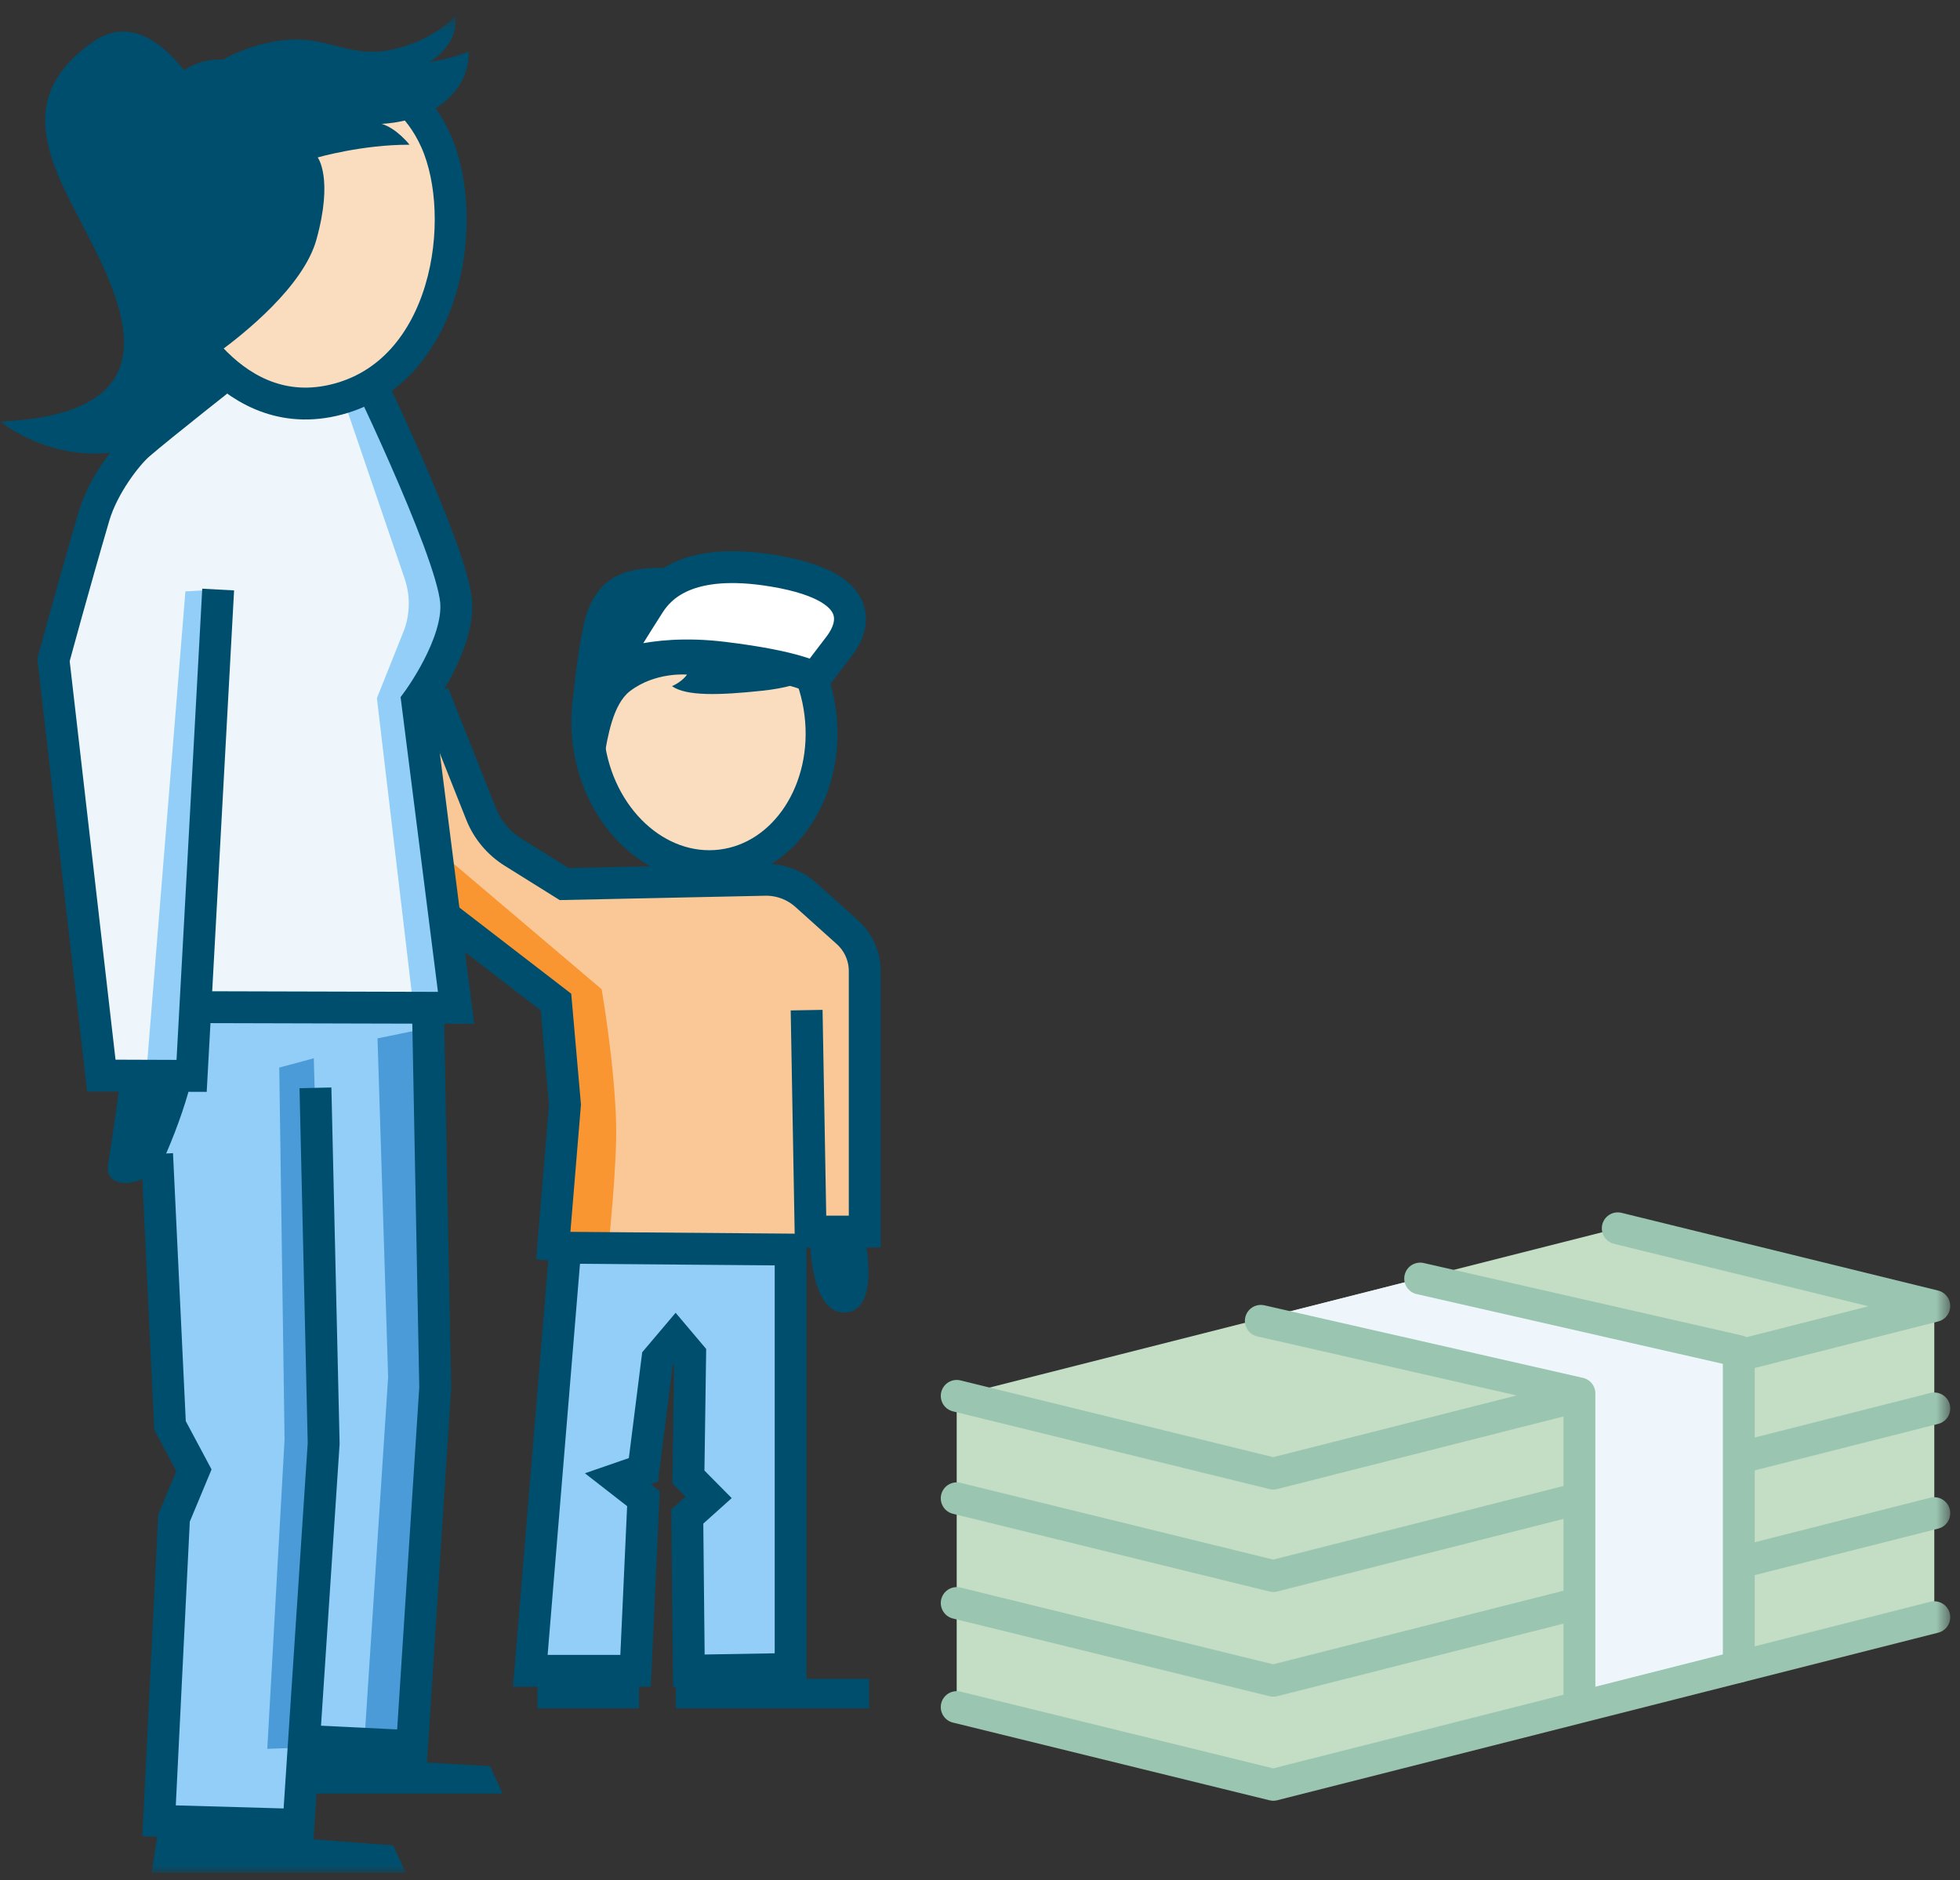 <?xml version="1.0" encoding="UTF-8"?>
<svg width="123px" height="118px" viewBox="0 0 123 118" version="1.1" xmlns="http://www.w3.org/2000/svg" xmlns:xlink="http://www.w3.org/1999/xlink">
    <rect x="0" y="0" width="123" height="118" fill="#333333" stroke="none"/>
    <title>illu_mutter-mit-kind-und-geldscheine_polychrome</title>
    <defs>
        <polygon id="path-1" points="0 117 122.387 117 122.387 0.471 0 0.471"></polygon>
    </defs>
    <g id="Symbols" stroke="none" stroke-width="1" fill="none" fill-rule="evenodd">
        <g id="-Charakter--(Polychrom)-/-kindergeld">
            <polygon id="Fill-1" fill="#FAC896" points="27.411 44.103 23.004 45.413 25.056 55 34.89 62.886 35.551 69.492 35.014 78.079 49.62 78.192 54.005 76.757 54.005 59.642 49.479 55.181 35.675 55.48 30.798 52.057"></polygon>
            <polygon id="Fill-2" fill="#92CEF7" points="35.014 78.079 35.31 80.337 33.281 104.853 39.886 104.853 40.378 94.05 38.593 92.735 40.41 91.99 42.185 83.212 43.436 92.404 44.47 93.973 43.131 95.174 43.228 104.55 49.124 104.55 49.62 78.192"></polygon>
            <g id="Group-49" transform="translate(0, 0.529)">
                <path d="M23.004,44.884 L25.69,44.512 L27.724,53.041 L37.757,61.551 C37.757,61.551 38.577,66.266 38.666,70.036 C38.724,72.513 38.22,77.344 38.22,77.344 L34.745,77.344 L35.124,62.358 L25.329,54.653 L23.004,44.884 Z" id="Fill-3" fill="#FA9632"></path>
                <path d="M51.48,44.243 C52.069,49.016 49.288,53.286 45.272,53.781 C41.255,54.275 37.523,50.805 36.935,46.032 C36.349,41.259 39.127,36.988 43.145,36.494 C47.161,36 50.894,39.47 51.48,44.243" id="Fill-5" fill="#FADCBE"></path>
                <polygon id="Stroke-7" stroke="#004E6D" stroke-width="2" points="33.28 104.324 39.885 104.324 40.378 93.52 38.774 92.271 40.378 91.716 41.257 84.753 42.398 83.405 43.311 84.485 43.201 92.162 44.469 93.443 43.131 94.644 43.23 104.319 49.616 104.209 49.616 77.889 35.477 77.774"></polygon>
                <mask id="mask-2" fill="white">
                    <use xlink:href="#path-1"></use>
                </mask>
                <g id="Clip-10"></g>
                <polygon id="Fill-9" fill="#004E6D" mask="url(#mask-2)" points="33.73 106.683 40.1 106.683 40.1 105.258 33.73 105.258"></polygon>
                <polygon id="Fill-11" fill="#004E6D" mask="url(#mask-2)" points="42.412 106.683 54.541 106.683 54.541 104.828 42.412 104.828"></polygon>
                <path d="M34.643,78.582 L35.455,68.791 L34.89,62.357 L26.469,55.869 C25.452,55.085 24.755,53.956 24.511,52.694 L23.004,44.884 L27.52,43.83 L30.191,50.549 C30.585,51.542 31.288,52.383 32.194,52.948 L35.401,54.951 L47.998,54.684 C48.951,54.664 49.874,55.007 50.583,55.643 L53.178,57.974 C53.871,58.596 54.267,59.483 54.267,60.416 L54.267,76.759 L50.868,76.759 L50.62,62.864" id="Stroke-12" stroke="#004E6D" stroke-width="2" mask="url(#mask-2)"></path>
                <path d="M51.48,44.243 C52.069,49.016 49.288,53.286 45.272,53.781 C41.255,54.275 37.523,50.805 36.935,46.032 C36.349,41.259 39.127,36.988 43.145,36.494 C47.161,36 50.894,39.47 51.48,44.243 Z" id="Stroke-13" stroke="#004E6D" stroke-width="2" mask="url(#mask-2)"></path>
                <path d="M23.211,44.471 C23.211,44.471 21.881,38.876 24.39,38.327 C26.899,37.78 27.263,43.496 27.252,43.447 C27.242,43.396 23.211,44.471 23.211,44.471" id="Fill-14" fill="#004E6D" mask="url(#mask-2)"></path>
                <path d="M51.527,41.609 C51.527,41.609 50.744,42.508 47.847,42.817 C45.127,43.107 43.071,43.165 42.171,42.533 C42.837,42.238 43.113,41.807 43.113,41.807 C43.113,41.807 41.131,41.621 39.532,42.845 C37.408,44.47 38.17,51.029 37.013,46.937 C35.857,42.845 37.984,36.492 44.713,36.925 C50.091,37.272 51.527,41.609 51.527,41.609" id="Fill-15" fill="#004E6D" mask="url(#mask-2)"></path>
                <path d="M50.812,76.555 L54.15,76.555 C54.15,76.555 55.444,81.69 53.059,81.836 C50.675,81.983 50.812,76.555 50.812,76.555" id="Fill-16" fill="#004E6D" mask="url(#mask-2)"></path>
                <path d="M38.129,41.551 C38.129,41.551 40.626,40.17 45.368,40.742 C50.11,41.315 51.131,42.034 51.131,42.034 C51.131,42.034 52.227,40.598 52.66,40.028 C53.093,39.457 55.276,36.413 48.521,35.292 C43.125,34.396 41.417,36.334 40.756,37.345 C40.096,38.357 38.129,41.551 38.129,41.551" id="Fill-17" fill="#FFFFFF" mask="url(#mask-2)"></path>
                <path d="M41.797,35.115 C39.753,35.061 37.676,35.353 36.822,37.995 C36.248,39.772 35.914,43.83 35.914,43.83 L39.402,40.301 L41.797,35.115 Z" id="Fill-18" fill="#004E6D" mask="url(#mask-2)"></path>
                <path d="M38.129,41.551 C38.129,41.551 40.626,40.17 45.368,40.742 C50.11,41.315 51.131,42.034 51.131,42.034 C51.131,42.034 52.227,40.598 52.66,40.028 C53.093,39.457 55.276,36.413 48.521,35.292 C43.125,34.396 41.417,36.334 40.756,37.345 C40.096,38.357 38.129,41.551 38.129,41.551 Z" id="Stroke-19" stroke="#004E6D" stroke-width="2" stroke-linejoin="bevel" mask="url(#mask-2)"></path>
                <polygon id="Fill-20" fill="#92CEF7" mask="url(#mask-2)" points="8.85 62.681 26.767 62.722 27.392 86.472 25.892 109.014 19.225 108.681 18.725 113.972 9.975 113.597 10.85 94.931 12.059 91.597 10.642 88.597"></polygon>
                <path d="M12.309,62.722 L11.975,66.889 L6.225,66.972 L3.309,40.806 L6.809,28.89 L14.142,22.89 L22.413,21.733 C22.413,21.733 28.286,33.051 28.62,36.468 C28.88,39.144 26.182,43.492 26.182,43.492 L28.62,62.718 L12.309,62.722 Z" id="Fill-21" fill="#EEF6FB" mask="url(#mask-2)"></path>
                <polygon id="Fill-22" fill="#92CEF7" mask="url(#mask-2)" points="13.691 36.469 11.635 36.584 9.193 66.681 11.43 66.681"></polygon>
                <path d="M22.413,21.733 L20.875,22.548 L25.392,35.778 C25.743,36.809 25.739,37.928 25.381,38.958 L23.652,43.285 L25.92,62.441 L28.637,62.441 L26.182,43.492 L28.619,37.175 L22.413,21.733 Z" id="Fill-23" fill="#92CEF7" mask="url(#mask-2)"></path>
                <polygon id="Fill-24" fill="#4A9BD7" mask="url(#mask-2)" points="26.942 63.969 23.692 64.636 24.358 85.886 22.858 108.886 26.108 108.886 27.525 85.636"></polygon>
                <polygon id="Fill-25" fill="#4A9BD7" mask="url(#mask-2)" points="19.692 65.886 17.525 66.469 17.858 89.802 16.775 109.219 19.275 109.136 20.358 89.636"></polygon>
                <polyline id="Stroke-26" stroke="#004E6D" stroke-width="2" mask="url(#mask-2)" points="9.858 71.886 10.67 88.927 12.171 91.74 10.92 94.74 9.983 113.74 18.733 113.99 20.312 90.052 19.796 67.74"></polyline>
                <polyline id="Stroke-27" stroke="#004E6D" stroke-width="2" mask="url(#mask-2)" points="19.483 108.739 25.858 109.051 27.312 86.552 26.858 62.885"></polyline>
                <polygon id="Fill-28" fill="#004E6D" mask="url(#mask-2)" points="25.458 117 9.52 117 9.942 114.172 24.677 115.281"></polygon>
                <polygon id="Fill-29" fill="#004E6D" mask="url(#mask-2)" points="31.542 112.031 19.089 112.031 19.511 109.656 30.761 110.312"></polygon>
                <path d="M7.495,67.694 C7.495,67.694 7.045,70.927 6.781,72.585 C6.512,74.273 9.48,74.047 10.366,72.006 C12.182,67.824 12.334,65.562 12.334,65.562 L7.495,67.694 Z" id="Fill-30" fill="#004E6D" mask="url(#mask-2)"></path>
                <path d="M12.796,62.677 L28.619,62.719 L26.182,43.492 C26.182,43.492 28.88,39.85 28.619,37.176 C28.285,33.759 22.413,21.734 22.413,21.734" id="Stroke-31" stroke="#004E6D" stroke-width="2" mask="url(#mask-2)"></path>
                <path d="M14.702,22.549 C14.702,22.549 10.095,26.169 8.713,27.364 C7.979,27.999 6.472,29.921 5.9,31.864 C4.65,36.114 3.358,40.886 3.358,40.886 L6.358,66.969 L12.025,66.989 L13.691,36.469" id="Stroke-32" stroke="#004E6D" stroke-width="2" mask="url(#mask-2)"></path>
                <path d="M23.343,4.166 C23.343,4.166 26.243,5.814 27.36,8.317 C29.495,13.108 28.161,22.956 20.879,24.601 C14.043,26.143 10.681,18.1 10.681,18.1 L23.343,4.166 Z" id="Fill-33" fill="#FADCBE" mask="url(#mask-2)"></path>
                <path d="M24.496,4.952 C24.496,4.952 26.243,5.814 27.359,8.317 C29.495,13.108 28.161,22.956 20.879,24.6 C14.043,26.142 10.681,18.099 10.681,18.099" id="Stroke-34" stroke="#004E6D" stroke-width="2" mask="url(#mask-2)"></path>
                <path d="M5.066,13.382 C2.971,9.389 1.018,5.493 5.8,2.123 C8.034,0.548 10.06,1.994 11.546,3.872 C12.8,3.057 13.986,3.223 13.986,3.223 C13.986,3.223 15.302,2.408 17.276,2.066 C20.535,1.499 21.745,3.248 24.732,2.556 C27.352,1.947 28.567,0.471 28.567,0.471 C28.825,2.279 26.962,3.371 26.962,3.371 C26.962,3.371 28.715,3.066 29.395,2.707 C29.395,2.707 29.642,4.562 27.688,6.025 C26.105,7.208 23.939,7.242 23.939,7.242 C24.899,7.52 25.701,8.554 25.701,8.554 C22.738,8.542 19.936,9.351 19.936,9.351 C19.936,9.351 20.933,10.633 19.855,14.513 C19.046,17.427 15.335,20.4 13.714,21.583 C11.966,28.682 4.641,29.366 0.001,25.929 C11.264,25.42 7.752,18.505 5.066,13.382" id="Fill-35" fill="#004E6D" mask="url(#mask-2)"></path>
                <line x1="95.987" y1="82.268" x2="83.92" y2="85.328" id="Stroke-36" stroke="#FAC896" stroke-width="2" stroke-linecap="round" stroke-linejoin="round" mask="url(#mask-2)"></line>
                <line x1="95.987" y1="88.738" x2="83.807" y2="91.826" id="Stroke-37" stroke="#FAC896" stroke-width="2" stroke-linecap="round" stroke-linejoin="round" mask="url(#mask-2)"></line>
                <polygon id="Fill-38" fill="#C4DDC5" mask="url(#mask-2)" points="60.038 106.601 79.903 111.478 121.387 100.961 121.387 81.397 101.521 76.554 60.038 87.071"></polygon>
                <polygon id="Fill-39" fill="#EEF6FB" mask="url(#mask-2)" points="99.117 86.916 99.117 106.728 109.117 104.072 109.117 84.363 89.493 79.604 78.863 82.299"></polygon>
                <polyline id="Stroke-40" stroke="#9AC5B1" stroke-width="2" stroke-linecap="round" stroke-linejoin="round" mask="url(#mask-2)" points="99.019 87.102 79.904 91.948 60.039 87.071"></polyline>
                <polyline id="Stroke-41" stroke="#9AC5B1" stroke-width="2" stroke-linecap="round" stroke-linejoin="round" mask="url(#mask-2)" points="101.522 76.555 121.386 81.432 109.24 84.511"></polyline>
                <polyline id="Stroke-42" stroke="#9AC5B1" stroke-width="2" stroke-linecap="round" stroke-linejoin="round" mask="url(#mask-2)" points="98.939 93.551 79.903 98.376 60.038 93.499"></polyline>
                <line x1="121.387" y1="87.859" x2="109.372" y2="90.905" id="Stroke-43" stroke="#9AC5B1" stroke-width="2" stroke-linecap="round" stroke-linejoin="round" mask="url(#mask-2)"></line>
                <polyline id="Stroke-44" stroke="#9AC5B1" stroke-width="2" stroke-linecap="round" stroke-linejoin="round" mask="url(#mask-2)" points="99.019 100.102 79.904 104.948 60.039 100.071"></polyline>
                <line x1="121.387" y1="94.431" x2="109.226" y2="97.514" id="Stroke-45" stroke="#9AC5B1" stroke-width="2" stroke-linecap="round" stroke-linejoin="round" mask="url(#mask-2)"></line>
                <polyline id="Stroke-46" stroke="#9AC5B1" stroke-width="2" stroke-linecap="round" stroke-linejoin="round" mask="url(#mask-2)" points="121.387 100.962 79.904 111.479 60.038 106.602"></polyline>
                <polyline id="Stroke-47" stroke="#9AC5B1" stroke-width="2" stroke-linecap="round" stroke-linejoin="round" mask="url(#mask-2)" points="89.123 79.708 109.117 84.262 109.117 104.072"></polyline>
                <polyline id="Stroke-48" stroke="#9AC5B1" stroke-width="2" stroke-linecap="round" stroke-linejoin="round" mask="url(#mask-2)" points="79.123 82.362 99.117 86.916 99.117 106.353"></polyline>
            </g>
        </g>
    </g>
</svg>